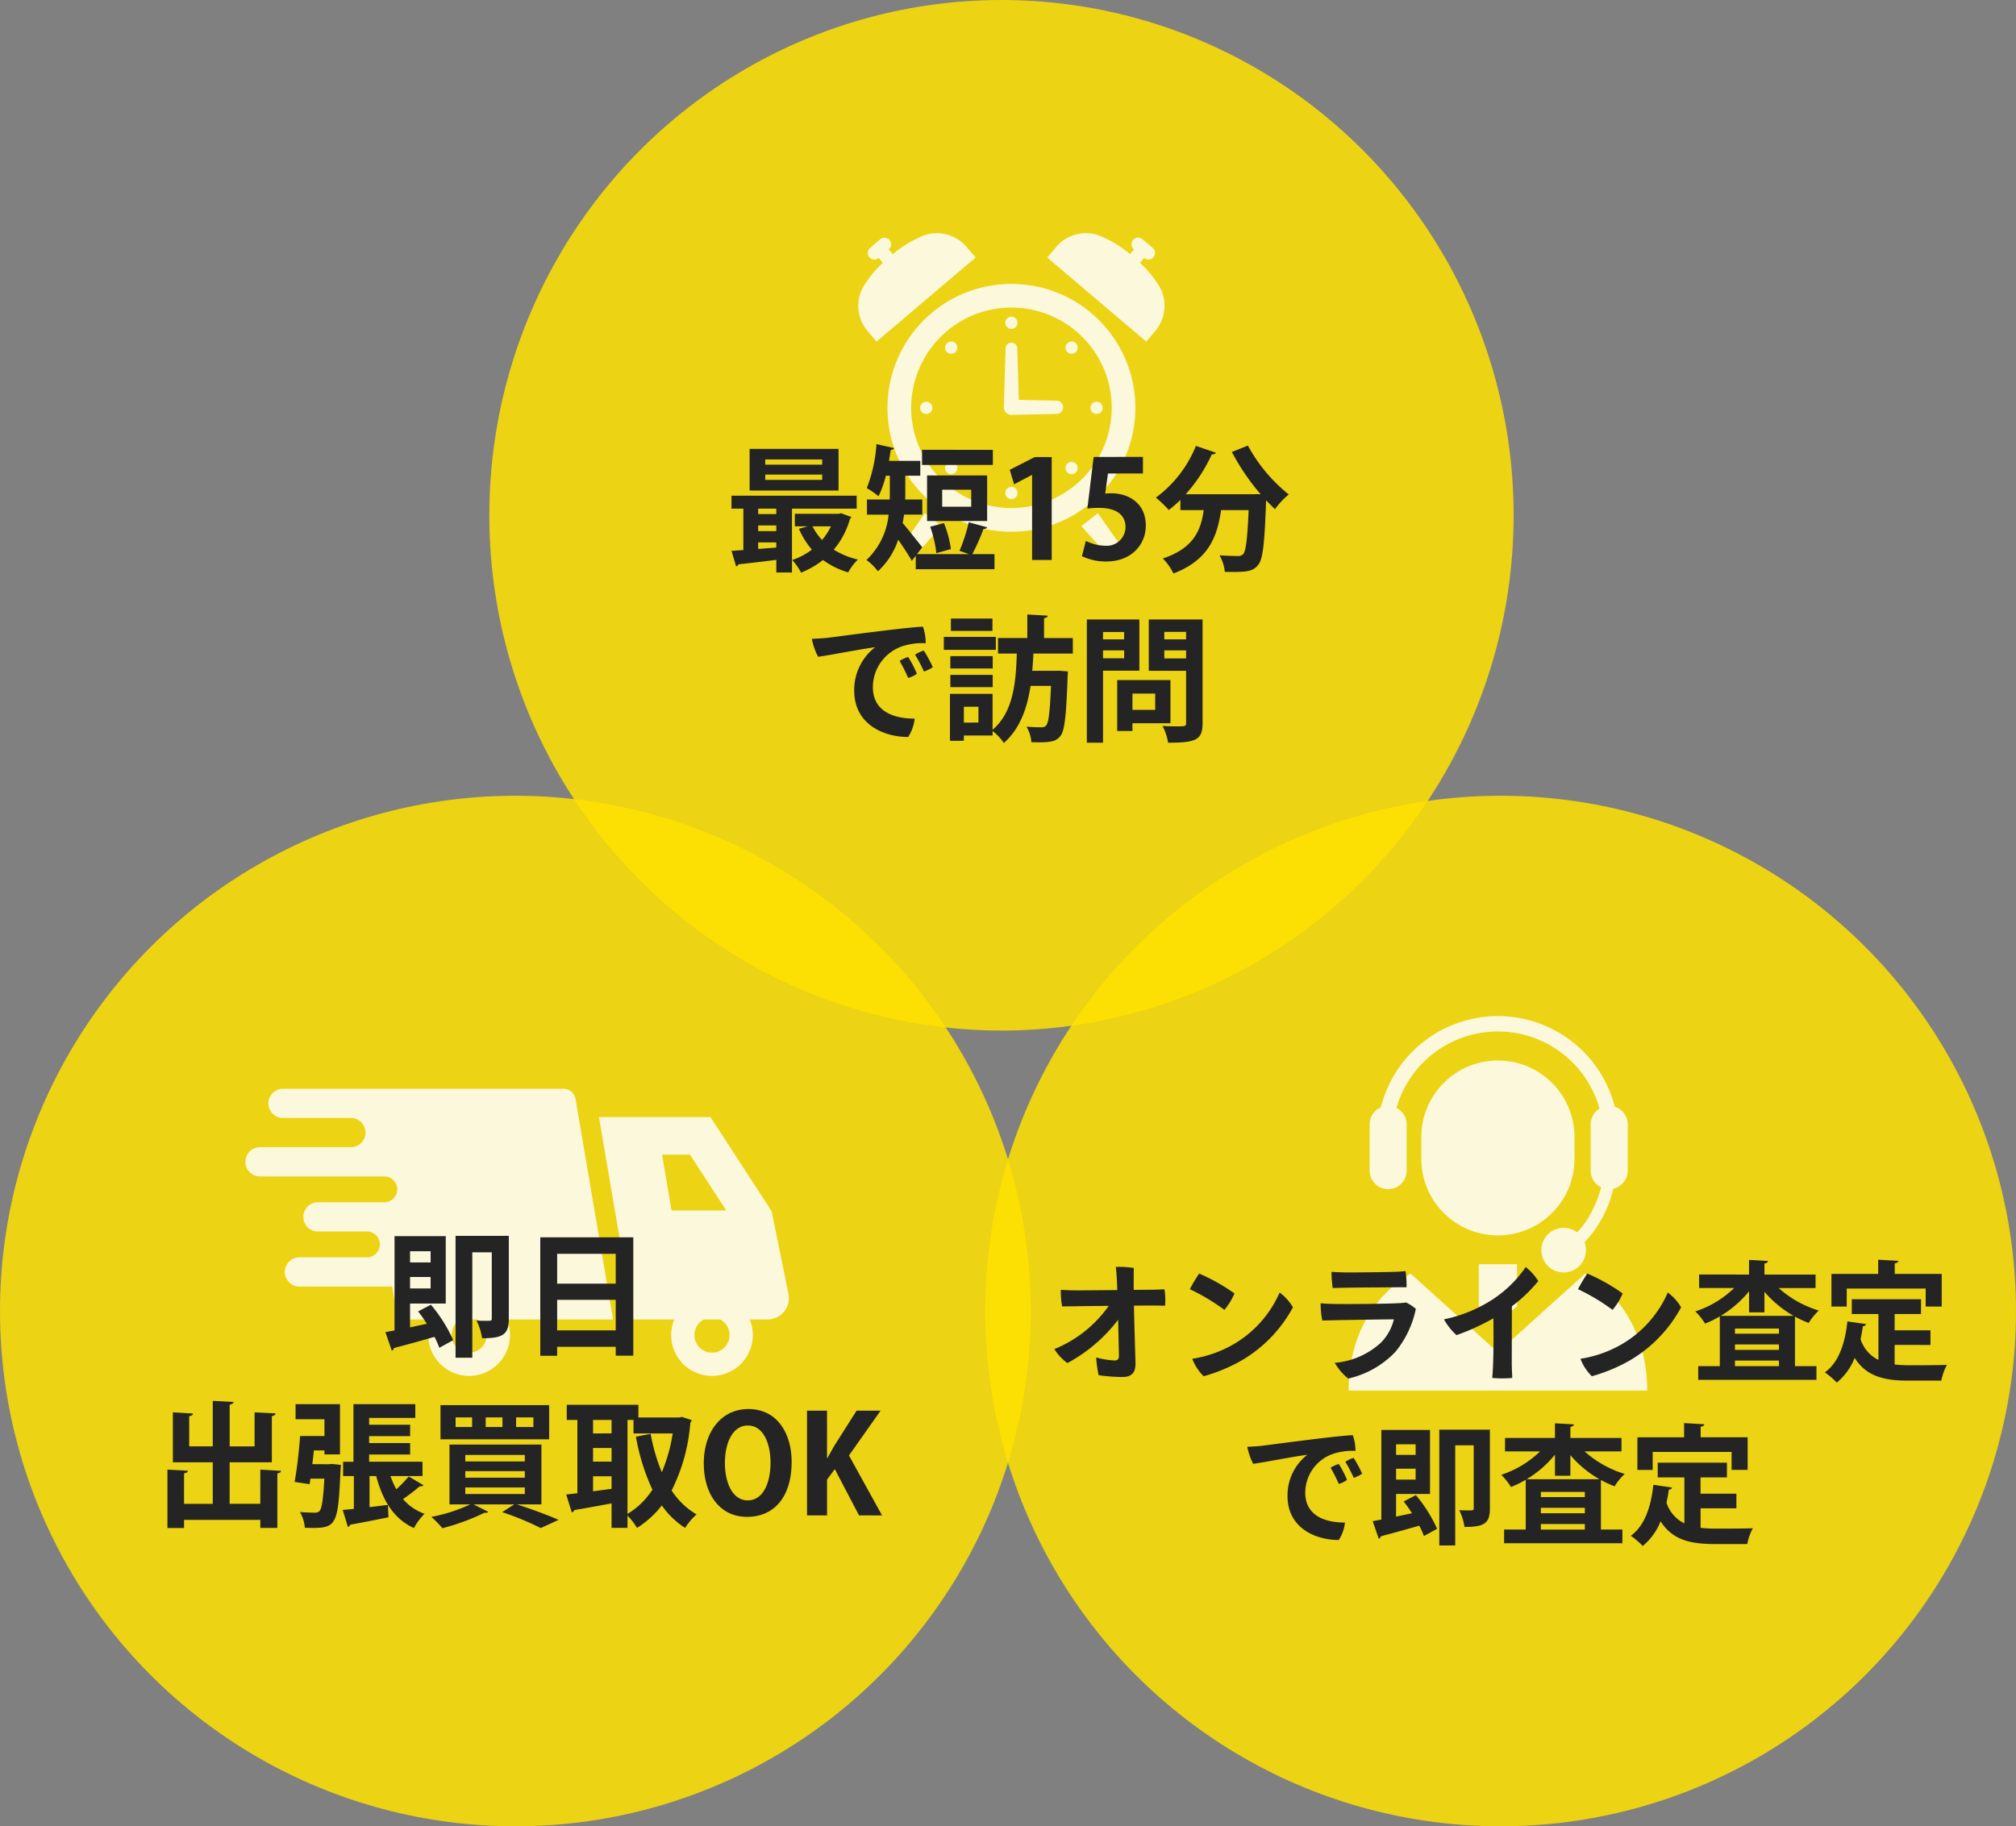 <svg xmlns="http://www.w3.org/2000/svg" xmlns:xlink="http://www.w3.org/1999/xlink" width="309" height="280" viewBox="0 0 309 280">
  <rect x="0" y="0" width="309" height="280" fill="#808080" stroke="none"/>
  <defs>
    <clipPath id="clip-path">
      <rect id="長方形_19" data-name="長方形 19" width="83.301" height="44.01" fill="#fff"/>
    </clipPath>
    <clipPath id="clip-path-2">
      <rect id="長方形_18" data-name="長方形 18" width="46.94" height="49.059" fill="#fff"/>
    </clipPath>
    <clipPath id="clip-path-3">
      <rect id="長方形_80" data-name="長方形 80" width="45.767" height="57.409" fill="none"/>
    </clipPath>
  </defs>
  <g id="fv-right_point3_sp" transform="translate(-45.966 -765.729)">
    <g id="グループ_136" data-name="グループ 136" transform="translate(45.966 888.1)">
      <circle id="楕円形_3" data-name="楕円形 3" cx="79" cy="79" r="79" transform="translate(0 -0.37)" fill="#ffe200" opacity="0.85"/>
      <g id="グループ_12" data-name="グループ 12" transform="translate(37.611 44.553)" opacity="0.85">
        <g id="グループ_11" data-name="グループ 11" transform="translate(0 0)" clip-path="url(#clip-path)">
          <path id="パス_15" data-name="パス 15" d="M50.611,1.589A1.911,1.911,0,0,0,48.727,0H5.765a2.24,2.24,0,1,0,0,4.48H16.22a2.241,2.241,0,0,1,0,4.481H2.241a2.24,2.24,0,1,0,0,4.48H21.3a1.981,1.981,0,0,1,0,3.962H11.172a2.241,2.241,0,1,0,0,4.481h7.461a1.98,1.98,0,1,1,0,3.961H8.333a2.241,2.241,0,1,0,0,4.481H22.49l.893,5.05h5.128a6.257,6.257,0,1,0,11.567,0H56.355ZM36.988,37.752a2.694,2.694,0,1,1-3.941-2.375h2.494a2.685,2.685,0,0,1,1.447,2.375" transform="translate(0 0)" fill="#fff"/>
          <path id="パス_16" data-name="パス 16" d="M112.314,33.778,109.743,21.1l-9.386-14.44H83.268L88.562,37.7h6.251a6.258,6.258,0,1,0,11.568,0h2.724a3.274,3.274,0,0,0,3.209-3.924M92.941,12.433h4.282l5.558,8.549H94.4Zm10.35,27.644A2.694,2.694,0,1,1,99.35,37.7h2.494a2.685,2.685,0,0,1,1.447,2.375" transform="translate(-29.078 -2.325)" fill="#fff"/>
        </g>
      </g>
      <path id="パス_781" data-name="パス 781" d="M-14.259-5.685h5.47V-16.018h-7.849V-1.551c-.522.084-.981.188-1.4.251l.981,2.839a.51.51,0,0,0,.334-.4C-15.157.724-12.84.1-10.523-.57A12.33,12.33,0,0,1-9.771,1.1L-7.642-.069A23,23,0,0,0-11.065-5.5l-1.962,1.023a21.888,21.888,0,0,1,1.336,1.9c-.877.188-1.733.376-2.568.543Zm3.152-6.3h-3.152V-13.7h3.152Zm-3.152,2.234h3.152V-8h-3.152Zm6.973-6.3V2.624h2.568V-13.534h2.985V-3.388c0,.355-.084.355-.939.355-.4,0-.9,0-1.4-.042A9.32,9.32,0,0,1-3.216-.361C-.085-.361.876-.9.876-3.326V-16.06ZM5.7,2.332H8.287V.954h8.977V2.311h2.693V-15.83H5.7ZM17.263-8.733H8.287V-13.3h8.977ZM8.287-6.248h8.977v4.676H8.287Zm-45.5,31.272h-4.7V18.657h6.472V11.58c.4-.084.543-.209.564-.418L-38.089,11v5.219h-3.82V9.826c.4-.084.564-.209.585-.418L-44.5,9.242v6.973H-48.11V11.58c.4-.063.564-.188.585-.4L-50.615,11v7.662H-44.5v6.367h-4.4V20.348c.4-.042.564-.188.585-.4l-3.131-.167V28.74H-48.9V27.487h11.691v1.232h2.61v-8.35c.4-.063.543-.209.564-.4l-3.173-.188Zm7.975-6.075c.084-.689.167-1.4.23-2.108h1.628v.605H-25v-7.7h-6.806V12.06h4.426v2.568h-3.737c-.146,2.275-.5,5.177-.835,7.035l2.3.355.125-.856H-27.4c-.167,3.236-.4,4.593-.731,4.968a.941.941,0,0,1-.752.251c-.418,0-1.315-.021-2.255-.1a5.657,5.657,0,0,1,.752,2.422c4.864.1,5.073.1,5.47-8.893.021-.251.042-.543.042-.752l-1.336-.146-.543.042Zm16.889,1.816V18.573h-8.183V17.467h6.284V15.713h-6.284V14.649h6.284V12.9h-6.284V11.851h7.077V9.743h-9.478v8.831H-24.52v2.192h1.649V25.8c-.626.063-1.211.125-1.712.167l.793,2.589a.42.42,0,0,0,.355-.334c1.461-.251,3.674-.689,5.866-1.127l-.084-1.9-2.818.334v-4.76h1.023c1,3.737,2.672,6.555,5.783,7.975a9.353,9.353,0,0,1,1.628-2.192,7.711,7.711,0,0,1-3.3-2.255,29.214,29.214,0,0,0,2.568-1.962c.209.021.459,0,.564-.167l-2.255-1.336a20.436,20.436,0,0,1-1.9,1.962,12.675,12.675,0,0,1-.9-2.025ZM-9.594,9.889v5.24H7.066V9.889Zm6.931,3.361V11.768H-.095V13.25Zm-4.614,0V11.768H-4.75V13.25Zm9.269,0V11.768H4.644V13.25Zm3.883,2.693H-8.216v9.165h3.194a25.08,25.08,0,0,1-5.971,1.921A16.518,16.518,0,0,1-9.3,28.761a33.984,33.984,0,0,0,6.472-2.38.578.578,0,0,0,.188.021.484.484,0,0,0,.376-.146l-2.275-1.148H1.721L-.137,26.3A44.063,44.063,0,0,1,5.771,28.74l2.735-1.253C6.961,26.8,4.393,25.838,2.1,25.108H5.876ZM3.329,20.014v1H-5.794v-1Zm0-2.484v1H-5.794v-1Zm0,4.989v1H-5.794v-1Zm23.653-10.73H20.739V9.847H9.759v2.317h1.628V23.4L9.675,23.6l.856,2.735a.441.441,0,0,0,.376-.355c1.461-.23,3.57-.626,5.72-1.023v3.758h2.442V26.84a10.143,10.143,0,0,1,1.461,1.879,14.9,14.9,0,0,0,3.8-3.445,12.743,12.743,0,0,0,3.57,3.445,9.3,9.3,0,0,1,1.754-2.067,11.461,11.461,0,0,1-3.82-3.674,27.777,27.777,0,0,0,2.86-10.355,1.069,1.069,0,0,0,.209-.438l-1.482-.48Zm-6.993.376v2.067H26a25.5,25.5,0,0,1-1.67,5.95,28.019,28.019,0,0,1-1.712-5.887l-2.255.438a32.263,32.263,0,0,0,2.526,8.121,11.761,11.761,0,0,1-3.82,3.716v-14.4Zm-3.361,4.3v2.088H13.788V16.465Zm0-2.234H13.788V12.164h2.839Zm0,6.576v1.921l-2.839.376v-2.3Zm20.98-10.313c-4.2,0-6.847,3.528-6.847,8.33,0,4.655,2.4,8.2,6.639,8.2,3.987,0,6.826-2.86,6.826-8.455C44.225,14.294,42.054,10.494,37.607,10.494Zm-.083,2.526c2.359,0,3.465,2.735,3.465,5.678,0,3.236-1.19,5.8-3.486,5.8C35.227,24.5,34,21.913,34,18.761,34,15.818,35.1,13.02,37.524,13.02Zm15.49,4.593,4.843-6.868H54.183l-3.445,5.428c-.334.605-.689,1.211-1.023,1.837h-.063V10.745H46.584V26.8h3.069v-5.49l1.19-1.607,3.716,7.1h3.528Z" transform="translate(77.11 83.163)" fill="#242424"/>
    </g>
    <g id="グループ_137" data-name="グループ 137" transform="translate(120.632 765.729)">
      <ellipse id="楕円形_2" data-name="楕円形 2" cx="78.5" cy="79" rx="78.5" ry="79" transform="translate(0.333 0)" fill="#ffe200" opacity="0.85"/>
      <g id="グループ_10" data-name="グループ 10" transform="translate(56.887 35.751)" opacity="0.85">
        <g id="グループ_9" data-name="グループ 9" clip-path="url(#clip-path-2)">
          <path id="パス_1" data-name="パス 1" d="M30.664,20.3A19,19,0,1,0,44.1,25.866,18.949,18.949,0,0,0,30.664,20.3m15.373,19a15.367,15.367,0,1,1-4.5-10.871,15.32,15.32,0,0,1,4.5,10.871" transform="translate(-7.194 -12.521)" fill="#fff"/>
          <path id="パス_2" data-name="パス 2" d="M16.6,2.107A5.97,5.97,0,0,0,10.272.272,16.742,16.742,0,0,0,5.3,3.219l-.621-.734A1.014,1.014,0,0,0,3.362.939L1.815,2.252A1.014,1.014,0,0,0,3.127,3.8l.639.751A16,16,0,0,0,.637,8.45a5.968,5.968,0,0,0,.781,6.545L2.8,16.62,17.982,3.733Z" transform="translate(0 0)" fill="#fff"/>
          <path id="パス_3" data-name="パス 3" d="M92.9,8.45a16.033,16.033,0,0,0-3.131-3.9l.637-.75A1.015,1.015,0,0,0,91.72,2.252L90.171.939a1.014,1.014,0,1,0-1.312,1.545l-.621.732A16.8,16.8,0,0,0,83.263.271a5.967,5.967,0,0,0-6.329,1.835L75.552,3.733,90.736,16.62l1.379-1.625A5.971,5.971,0,0,0,92.9,8.45" transform="translate(-46.595 0)" fill="#fff"/>
          <path id="パス_4" data-name="パス 4" d="M18.5,116.382a.5.5,0,0,0,.1.679l1.272.984a.494.494,0,0,0,.681-.071l3.553-3.984-2.537-1.962Z" transform="translate(-11.353 -69.09)" fill="#fff"/>
          <path id="パス_5" data-name="パス 5" d="M91.728,112.027l-2.535,1.962,3.551,3.984a.5.5,0,0,0,.683.071l1.272-.984a.5.5,0,0,0,.1-.679Z" transform="translate(-55.008 -69.09)" fill="#fff"/>
          <path id="パス_6" data-name="パス 6" d="M59.729,35.252a.938.938,0,1,0-.936-.939.938.938,0,0,0,.936.939" transform="translate(-36.259 -20.584)" fill="#fff"/>
          <path id="パス_7" data-name="パス 7" d="M59.729,101.475a.938.938,0,1,0,.938.939.936.936,0,0,0-.938-.939" transform="translate(-36.259 -62.583)" fill="#fff"/>
          <path id="パス_8" data-name="パス 8" d="M36.313,44.952a.938.938,0,1,0-1.326,0,.938.938,0,0,0,1.326,0" transform="translate(-21.408 -26.736)" fill="#fff"/>
          <path id="パス_9" data-name="パス 9" d="M83.139,91.778a.938.938,0,1,0,1.327,0,.941.941,0,0,0-1.327,0" transform="translate(-51.105 -56.433)" fill="#fff"/>
          <path id="パス_10" data-name="パス 10" d="M25.675,67.43a.937.937,0,1,0,.939.937.937.937,0,0,0-.939-.937" transform="translate(-15.256 -41.586)" fill="#fff"/>
          <path id="パス_11" data-name="パス 11" d="M93.776,69.3a.937.937,0,1,0-.939-.937.937.937,0,0,0,.939.937" transform="translate(-57.255 -41.586)" fill="#fff"/>
          <path id="パス_12" data-name="パス 12" d="M34.989,91.78a.938.938,0,1,0,1.327,0,.941.941,0,0,0-1.327,0" transform="translate(-21.409 -56.435)" fill="#fff"/>
          <path id="パス_13" data-name="パス 13" d="M83.142,43.627a.938.938,0,1,0,1.326,0,.938.938,0,0,0-1.326,0" transform="translate(-51.107 -26.737)" fill="#fff"/>
          <path id="パス_14" data-name="パス 14" d="M66.272,52.678,60.5,52.556l-.228-7.869a.9.9,0,0,0-1.8,0L58.2,53.695a1.164,1.164,0,0,0,1.162,1.164l6.906-.145a1.018,1.018,0,1,0,0-2.036" transform="translate(-35.895 -27.004)" fill="#fff"/>
        </g>
      </g>
      <path id="パス_783" data-name="パス 783" d="M-21.435-9.108H-40.62v1.983H-38.8V-.778l-1.816.125.71,2.38a.4.4,0,0,0,.334-.313c1.482-.167,3.612-.4,5.824-.689V2.666h2.4V-7.125h9.916ZM-36.528-3.68v-.877h2.777v.877Zm0-2.61v-.835h2.777v.835Zm0,4.342h2.777v.793l-2.777.209Zm-1.315-14.342V-9.9h13.632v-6.388Zm2.4,2.422v-.793h8.726v.793Zm0,2.338v-.814h8.726v.814Zm11.231,5.2h-6.7v1.921h1.962l-1.336.376A13.056,13.056,0,0,0-28.3-.841,10.125,10.125,0,0,1-31.309.746a9,9,0,0,1,1.357,1.941A13.717,13.717,0,0,0-26.591.746a12.136,12.136,0,0,0,3.862,1.9A8.373,8.373,0,0,1-21.247.683a12.278,12.278,0,0,1-3.7-1.524A12.289,12.289,0,0,0-22.479-5.5c.084-.125.167-.167.23-.334l-1.545-.585ZM-25.38-4.411a9.194,9.194,0,0,1-1.357,2.088A8.958,8.958,0,0,1-28.2-4.411Zm21.127-.626A25.611,25.611,0,0,1-5.674-.653c.459.146.981.334,1.461.5h-7.975l.814-1.044c-.438-.543-2.171-2.756-3.006-3.716.084-.438.146-.877.209-1.294h2.8V-8.523H-14c.021-.313.021-.626.021-.919v-2.735h2.3v-2.275h-4.8c.1-.564.188-1.127.271-1.691.292,0,.459-.1.5-.271l-2.693-.605a22.151,22.151,0,0,1-1.482,6.743,12.481,12.481,0,0,1,1.8,1.253,16.2,16.2,0,0,0,1.127-3.152h.605v2.693c0,.313,0,.626-.021.96h-3.486v2.317h3.319A10.98,10.98,0,0,1-19.932.746a8.122,8.122,0,0,1,1.754,1.733,11.385,11.385,0,0,0,3.111-4.843C-14.316-1.279-13.46.015-12.98.871L-12.375.1V2.165H-.308V-.152h-3.4A30.545,30.545,0,0,0-2-4.014c.292,0,.5-.084.564-.251Zm-7.16-11.106v2.317H-.559v-2.317Zm.772,3.925v6.993h9.206v-6.993Zm2.317,4.8v-2.61h4.447v2.61Zm-1.837,3.069A17.576,17.576,0,0,1-9.222-.3l2.234-.626A16.464,16.464,0,0,0-8.053-4.912ZM8.46.746V-15.037H5.871L2.03-13.074,2.7-10.862l2.714-1.42h.042V.746Zm6.43-15.8-.96,7.912a14.247,14.247,0,0,1,1.774-.1c2.672,0,4.071,1.065,4.071,2.964a2.875,2.875,0,0,1-3.09,2.839A6.787,6.787,0,0,1,13.7-2.177L13.094.161a8.513,8.513,0,0,0,3.758.814c3.716,0,6.033-2.484,6.033-5.511,0-3.4-2.589-4.948-5.344-4.948a5.774,5.774,0,0,0-.877.063l.418-3.09h5.365v-2.547Zm25.03,5.7-.585.021H29a24.131,24.131,0,0,0,4.008-6.138.542.542,0,0,0,.626-.23l-3.069-1.044A18.4,18.4,0,0,1,24.43-8.816a19.086,19.086,0,0,1,1.983,1.9,19.973,19.973,0,0,0,1.774-1.545V-6.9h3.57C31.34-3.826,30.233-1.05,25.494.516a8.692,8.692,0,0,1,1.628,2.3C32.738.662,33.845-3.1,34.429-6.9h4.217c-.188,4.4-.418,6.284-.835,6.743a1.01,1.01,0,0,1-.856.292c-.522,0-1.628-.021-2.777-.1a6.085,6.085,0,0,1,.814,2.526c.48.021.96.021,1.42.021,2.317,0,3.027-.251,3.7-1.086.731-.877.981-3.361,1.211-9.9.459.48.919.939,1.357,1.357A12.12,12.12,0,0,1,44.8-9.3a24.471,24.471,0,0,1-6.263-7.494l-2.463.981A34.969,34.969,0,0,0,40.5-9.317ZM-28.3,12.833a9.822,9.822,0,0,0,.96,2.756c2.192-.313,6.659-1.211,8.726-1.461a8.276,8.276,0,0,0-3.194,6.659c0,5.01,4.28,7.077,8.267,7.1a6.5,6.5,0,0,0,1-2.818c-3.361,0-6.409-1.19-6.409-4.843a6.651,6.651,0,0,1,4.655-6.3,10.022,10.022,0,0,1,3.445-.418,7.724,7.724,0,0,0-.418-2.526c-1.983,0-13.34,1.545-14.759,1.712C-26.4,12.728-27.447,12.812-28.3,12.833Zm17.16,1.8a5.5,5.5,0,0,0-1.336.626,25.483,25.483,0,0,1,1.357,2.589,5.141,5.141,0,0,0,1.357-.668A21.518,21.518,0,0,0-11.143,14.628Zm-2.4.981a6.067,6.067,0,0,0-1.315.605,23.47,23.47,0,0,1,1.315,2.61,3.628,3.628,0,0,0,1.336-.647A16.711,16.711,0,0,0-13.544,15.609Zm25.239-2.9H7.29V9.66c.4-.042.543-.188.564-.376L4.723,9.1v3.612H.234v2.38H3.115C2.969,19.346,2.656,24-.6,26.778V21.267H-7.135v7.2h2.129v-.814H-.6v-.689A8.446,8.446,0,0,1,1.132,28.8c2.547-2.255,3.591-5.49,4.092-8.747H8.355c-.167,4.008-.376,5.637-.731,6.054a.86.86,0,0,1-.752.292c-.438,0-1.315-.021-2.275-.1a5.574,5.574,0,0,1,.752,2.38c.418.021.835.021,1.211.021,2.108,0,2.714-.292,3.257-1,.626-.793.877-3.09,1.086-9.1.021-.251.042-.543.042-.772l-1.4-.1L9,17.739H5.474c.084-.9.146-1.8.188-2.651H11.7Zm-16.7,12.964V23.25h2.234v2.422ZM-6.989,9.722v1.9H-.622v-1.9ZM-8.074,12.54v1.983H-.1V12.54Zm1,2.944v1.9H-.58v-1.9Zm6.492,4.76V18.365H-7.072v1.879ZM21.9,9.868H13.846V28.761H16.33V17.718H21.9Zm7.16,3.048h-3.34V11.768h3.34Zm-5.72-3.048v7.87h5.72v7.975c0,.543-.084.543-1.587.543-.605,0-1.336-.021-2.025-.063a8.46,8.46,0,0,1,.856,2.568c4.3,0,5.282-.438,5.282-3.006V9.868Zm2.38,4.739h3.34v1.232h-3.34Zm-6.158-1.691H16.33V11.789h3.236ZM16.33,14.607h3.236v1.211H16.33Zm10.334,4.551H18.5v7.808h2.338v-1.19h5.824ZM24.325,23.73H20.839V21.225h3.486Z" transform="translate(78.071 85.108)" fill="#242424"/>
    </g>
    <g id="グループ_138" data-name="グループ 138" transform="translate(197.373 888.1)">
      <circle id="楕円形_3-2" data-name="楕円形 3" cx="79" cy="79" r="79" transform="translate(-0.407 -0.37)" fill="#ffe200" opacity="0.85"/>
      <g id="グループ_84" data-name="グループ 84" transform="translate(55.3 33.418)" opacity="0.85">
        <g id="グループ_83" data-name="グループ 83" clip-path="url(#clip-path-3)">
          <path id="パス_30" data-name="パス 30" d="M48.325,30.236V26.905a11.742,11.742,0,1,0-23.484,0v3.331a11.742,11.742,0,0,0,23.484,0" transform="translate(-13.7 -8.362)" fill="#fff"/>
          <path id="パス_31" data-name="パス 31" d="M10.014,26.532a2.843,2.843,0,0,0,2.841-2.841v-7.1a2.83,2.83,0,0,0-1.562-2.522,16.168,16.168,0,0,1,31.118.112,2.831,2.831,0,0,0-1.354,2.409v7.1a2.833,2.833,0,0,0,1.611,2.55A18.181,18.181,0,0,1,41.1,30.206a13.311,13.311,0,0,1-2.118,2.944,3.423,3.423,0,1,0,1.133,1.511l.174-.161a17.983,17.983,0,0,0,4.244-8.045,2.84,2.84,0,0,0,2.206-2.764v-7.1a2.831,2.831,0,0,0-1.98-2.692A18.5,18.5,0,0,0,8.9,13.977a2.842,2.842,0,0,0-1.724,2.611v7.1a2.843,2.843,0,0,0,2.841,2.841" transform="translate(-3.956)" fill="#fff"/>
          <path id="パス_32" data-name="パス 32" d="M36.261,88.006,22.884,100.074,9.5,88.006C3.248,91.78,0,98.37,0,105.944H45.767c0-7.573-3.247-14.164-9.506-17.938" transform="translate(0 -48.535)" fill="#fff"/>
          <path id="パス_33" data-name="パス 33" d="M44.477,91.271l2.935,2.347,2.935-2.347V84.815h-5.87Z" transform="translate(-24.529 -46.775)" fill="#fff"/>
        </g>
      </g>
      <path id="パス_782" data-name="パス 782" d="M-49.917-11.625c-.337,0-1.567.02-3.133.02,0-1.349,0-2.677.02-3.352a14.569,14.569,0,0,0-2.757-.159c.119.932.178,2.3.218,3.55-2.816.02-5.791.059-6.584.04-.714,0-1.448-.04-2.063-.079a12.283,12.283,0,0,0,.2,2.539c.615,0,1.844-.02,2.162-.02.516-.02,2.638-.04,4.978-.059a18.866,18.866,0,0,1-8.33,6.624,7.343,7.343,0,0,0,2,2.142,24.056,24.056,0,0,0,7.774-6.644c.119,5.1.119,5.513.119,5.513,0,.595-.218.734-.734.734A13.7,13.7,0,0,1-58.8-1.233a18.7,18.7,0,0,0,.377,2.717,28.134,28.134,0,0,0,3.609.278c1.507,0,2.043-.714,2.043-2.043-.02-.992-.2-6.426-.238-8.9,1.785-.02,3.193-.02,3.451-.02.476.02.912.02,1.329.02a11.722,11.722,0,0,0-.1-2.5Zm6.9-2.479a25.593,25.593,0,0,0-1.428,2.4,31.434,31.434,0,0,1,5.3,3.173A10.242,10.242,0,0,0-37.6-11.05,29.164,29.164,0,0,0-43.016-14.1ZM-44.067-1.035a7.346,7.346,0,0,0,1.745,2.677A25.5,25.5,0,0,0-36.471-.8a20.986,20.986,0,0,0,7.834-8.131,7.85,7.85,0,0,0-2.043-2.261,17.056,17.056,0,0,1-7.239,8.032A18.11,18.11,0,0,1-44.067-1.035Zm21.339-13.327a18.9,18.9,0,0,0,.178,2.479c.535-.02,1.468-.04,1.765-.04,1.329-.04,8.746-.079,9.559-.079a13.96,13.96,0,0,0-.159-2.479c-.436.04-.952.1-1.626.119-1.011.04-6.822.119-8.032.079C-21.736-14.3-22.073-14.322-22.727-14.362ZM-9.8-8.69a7.345,7.345,0,0,0-1.487-.972c-.337.04-.674.079-1.111.1-1.487.1-8.468.178-9.857.119-.734,0-1.408-.04-2.142-.1A12.933,12.933,0,0,0-24.135-6.9c1.646-.059,9.757-.178,10.967-.178a7.671,7.671,0,0,1-1.963,3.55,11.922,11.922,0,0,1-7.1,3.114A8.729,8.729,0,0,0-20.169,2,14.283,14.283,0,0,0-12.93-2.105,15.238,15.238,0,0,0-9.8-8.69ZM8.965-12.954A8.5,8.5,0,0,0,7.041-15.1,18.3,18.3,0,0,1,1.726-9.979a21.9,21.9,0,0,1-7.219,2.9,9.324,9.324,0,0,0,1.924,2.42A33.967,33.967,0,0,0,2.083-7.242c.04,2.915.02,5.077-.04,6.882C2,.651,1.964,1.385,1.9,1.9a15.9,15.9,0,0,0,3.074,0C4.958,1.306,4.9.274,4.9-.4c0,0,0-2.935.02-8.687A22.552,22.552,0,0,0,8.965-12.954Zm7.516-1.15a25.594,25.594,0,0,0-1.428,2.4,31.434,31.434,0,0,1,5.3,3.173A10.242,10.242,0,0,0,21.9-11.05,29.165,29.165,0,0,0,16.481-14.1ZM15.43-1.035a7.346,7.346,0,0,0,1.745,2.677A25.5,25.5,0,0,0,23.026-.8a20.986,20.986,0,0,0,7.834-8.131,7.85,7.85,0,0,0-2.043-2.261,17.056,17.056,0,0,1-7.239,8.032A18.11,18.11,0,0,1,15.43-1.035ZM51.465-13.945H43.631v-1.686c.357-.079.516-.2.535-.4l-2.9-.159v2.241H33.616v2.063h5.375a15.5,15.5,0,0,1-5.95,3.59,10.235,10.235,0,0,1,1.487,1.864,14.911,14.911,0,0,0,2.261-1.111V.1H33.477V2.2H51.6V.1H48.312V-7.5a15.389,15.389,0,0,0,2.1.972,9.029,9.029,0,0,1,1.547-1.9,16.247,16.247,0,0,1-6.148-3.451h5.652ZM39.11-4.882v-.793h6.743v.793Zm6.743,1.646V-2.4H39.11v-.833ZM41.271-8.154h2.36v-3.153a16.8,16.8,0,0,0,4.462,3.689H36.928a16.539,16.539,0,0,0,4.343-3.768ZM39.11-.757h6.743V.1H39.11ZM68.342-11.8v2.757H70.8v-5H63.6v-1.626c.377-.059.535-.178.555-.377l-3.094-.178v2.182H53.9v5h2.34V-11.8Zm.734,8.647V-5.4H63.582V-7.9h4.046v-2.261H57.018V-7.9H61.1v7.04a5.336,5.336,0,0,1-2.737-3.173c.139-.654.258-1.309.357-2a.5.5,0,0,0,.5-.317l-2.876-.416c-.357,3.431-1.368,6.326-3.451,7.814a12.823,12.823,0,0,1,1.825,1.567,9.308,9.308,0,0,0,2.737-3.788c1.825,2.876,4.561,3.49,8.29,3.49h5A8.156,8.156,0,0,1,71.595-.1c-1.349.059-4.661.059-5.732.059a20.861,20.861,0,0,1-2.281-.119V-3.157ZM-35.638,12.455a9.331,9.331,0,0,0,.912,2.618c2.082-.3,6.326-1.15,8.29-1.388a7.862,7.862,0,0,0-3.034,6.326c0,4.76,4.066,6.723,7.854,6.743a6.175,6.175,0,0,0,.952-2.677c-3.193,0-6.088-1.13-6.088-4.6a6.318,6.318,0,0,1,4.423-5.989,9.521,9.521,0,0,1,3.272-.4,7.338,7.338,0,0,0-.4-2.4c-1.884,0-12.673,1.468-14.021,1.626C-33.833,12.355-34.825,12.435-35.638,12.455Zm16.3,1.706a5.229,5.229,0,0,0-1.269.595,24.208,24.208,0,0,1,1.289,2.459,4.883,4.883,0,0,0,1.289-.635A20.442,20.442,0,0,0-19.336,14.16Zm-2.281.932a5.763,5.763,0,0,0-1.249.575,22.3,22.3,0,0,1,1.249,2.479,3.447,3.447,0,0,0,1.269-.615A15.875,15.875,0,0,0-21.617,15.092Zm8.786,4.6h5.2V9.876h-7.457V23.62c-.5.079-.932.178-1.329.238l.932,2.7a.485.485,0,0,0,.317-.377c1.487-.4,3.689-.992,5.89-1.626a11.714,11.714,0,0,1,.714,1.587l2.023-1.111A21.854,21.854,0,0,0-9.8,19.872l-1.864.972a20.793,20.793,0,0,1,1.269,1.8c-.833.178-1.646.357-2.439.516ZM-9.836,13.7h-2.995V12.078h2.995Zm-2.995,2.122h2.995v1.666h-2.995Zm6.624-5.989v17.75h2.439V12.236H-.932v9.638c0,.337-.079.337-.892.337-.377,0-.853,0-1.329-.04a8.854,8.854,0,0,1,.813,2.578c2.975,0,3.887-.516,3.887-2.816V9.837Zm27.924,1.269H13.883V9.42c.357-.079.516-.2.535-.4l-2.9-.159v2.241H3.868v2.063H9.242a15.5,15.5,0,0,1-5.95,3.59A10.235,10.235,0,0,1,4.78,18.622a14.911,14.911,0,0,0,2.261-1.111v7.635H3.729v2.1H21.855v-2.1H18.563v-7.6a15.388,15.388,0,0,0,2.1.972,9.029,9.029,0,0,1,1.547-1.9,16.247,16.247,0,0,1-6.148-3.451h5.652ZM9.361,20.169v-.793H16.1v.793ZM16.1,21.815v.833H9.361v-.833ZM11.523,16.9h2.36V13.744a16.8,16.8,0,0,0,4.462,3.689H7.18a16.539,16.539,0,0,0,4.343-3.768Zm-2.162,7.4H16.1v.853H9.361ZM38.594,13.248V16h2.459v-5h-7.2V9.381c.377-.059.535-.178.555-.377l-3.094-.178v2.182H24.156v5H26.5V13.248Zm.734,8.647V19.654H33.834v-2.5H37.88V14.894H27.27v2.261h4.085V24.2a5.336,5.336,0,0,1-2.737-3.173c.139-.654.258-1.309.357-2a.5.5,0,0,0,.5-.317L26.6,18.285c-.357,3.431-1.368,6.326-3.451,7.814a12.824,12.824,0,0,1,1.825,1.567,9.308,9.308,0,0,0,2.737-3.788c1.825,2.876,4.561,3.49,8.29,3.49h5a8.156,8.156,0,0,1,.853-2.42c-1.349.059-4.661.059-5.732.059a20.861,20.861,0,0,1-2.281-.119V21.895Z" transform="translate(75.407 86.985)" fill="#242424"/>
    </g>
  </g>
</svg>
